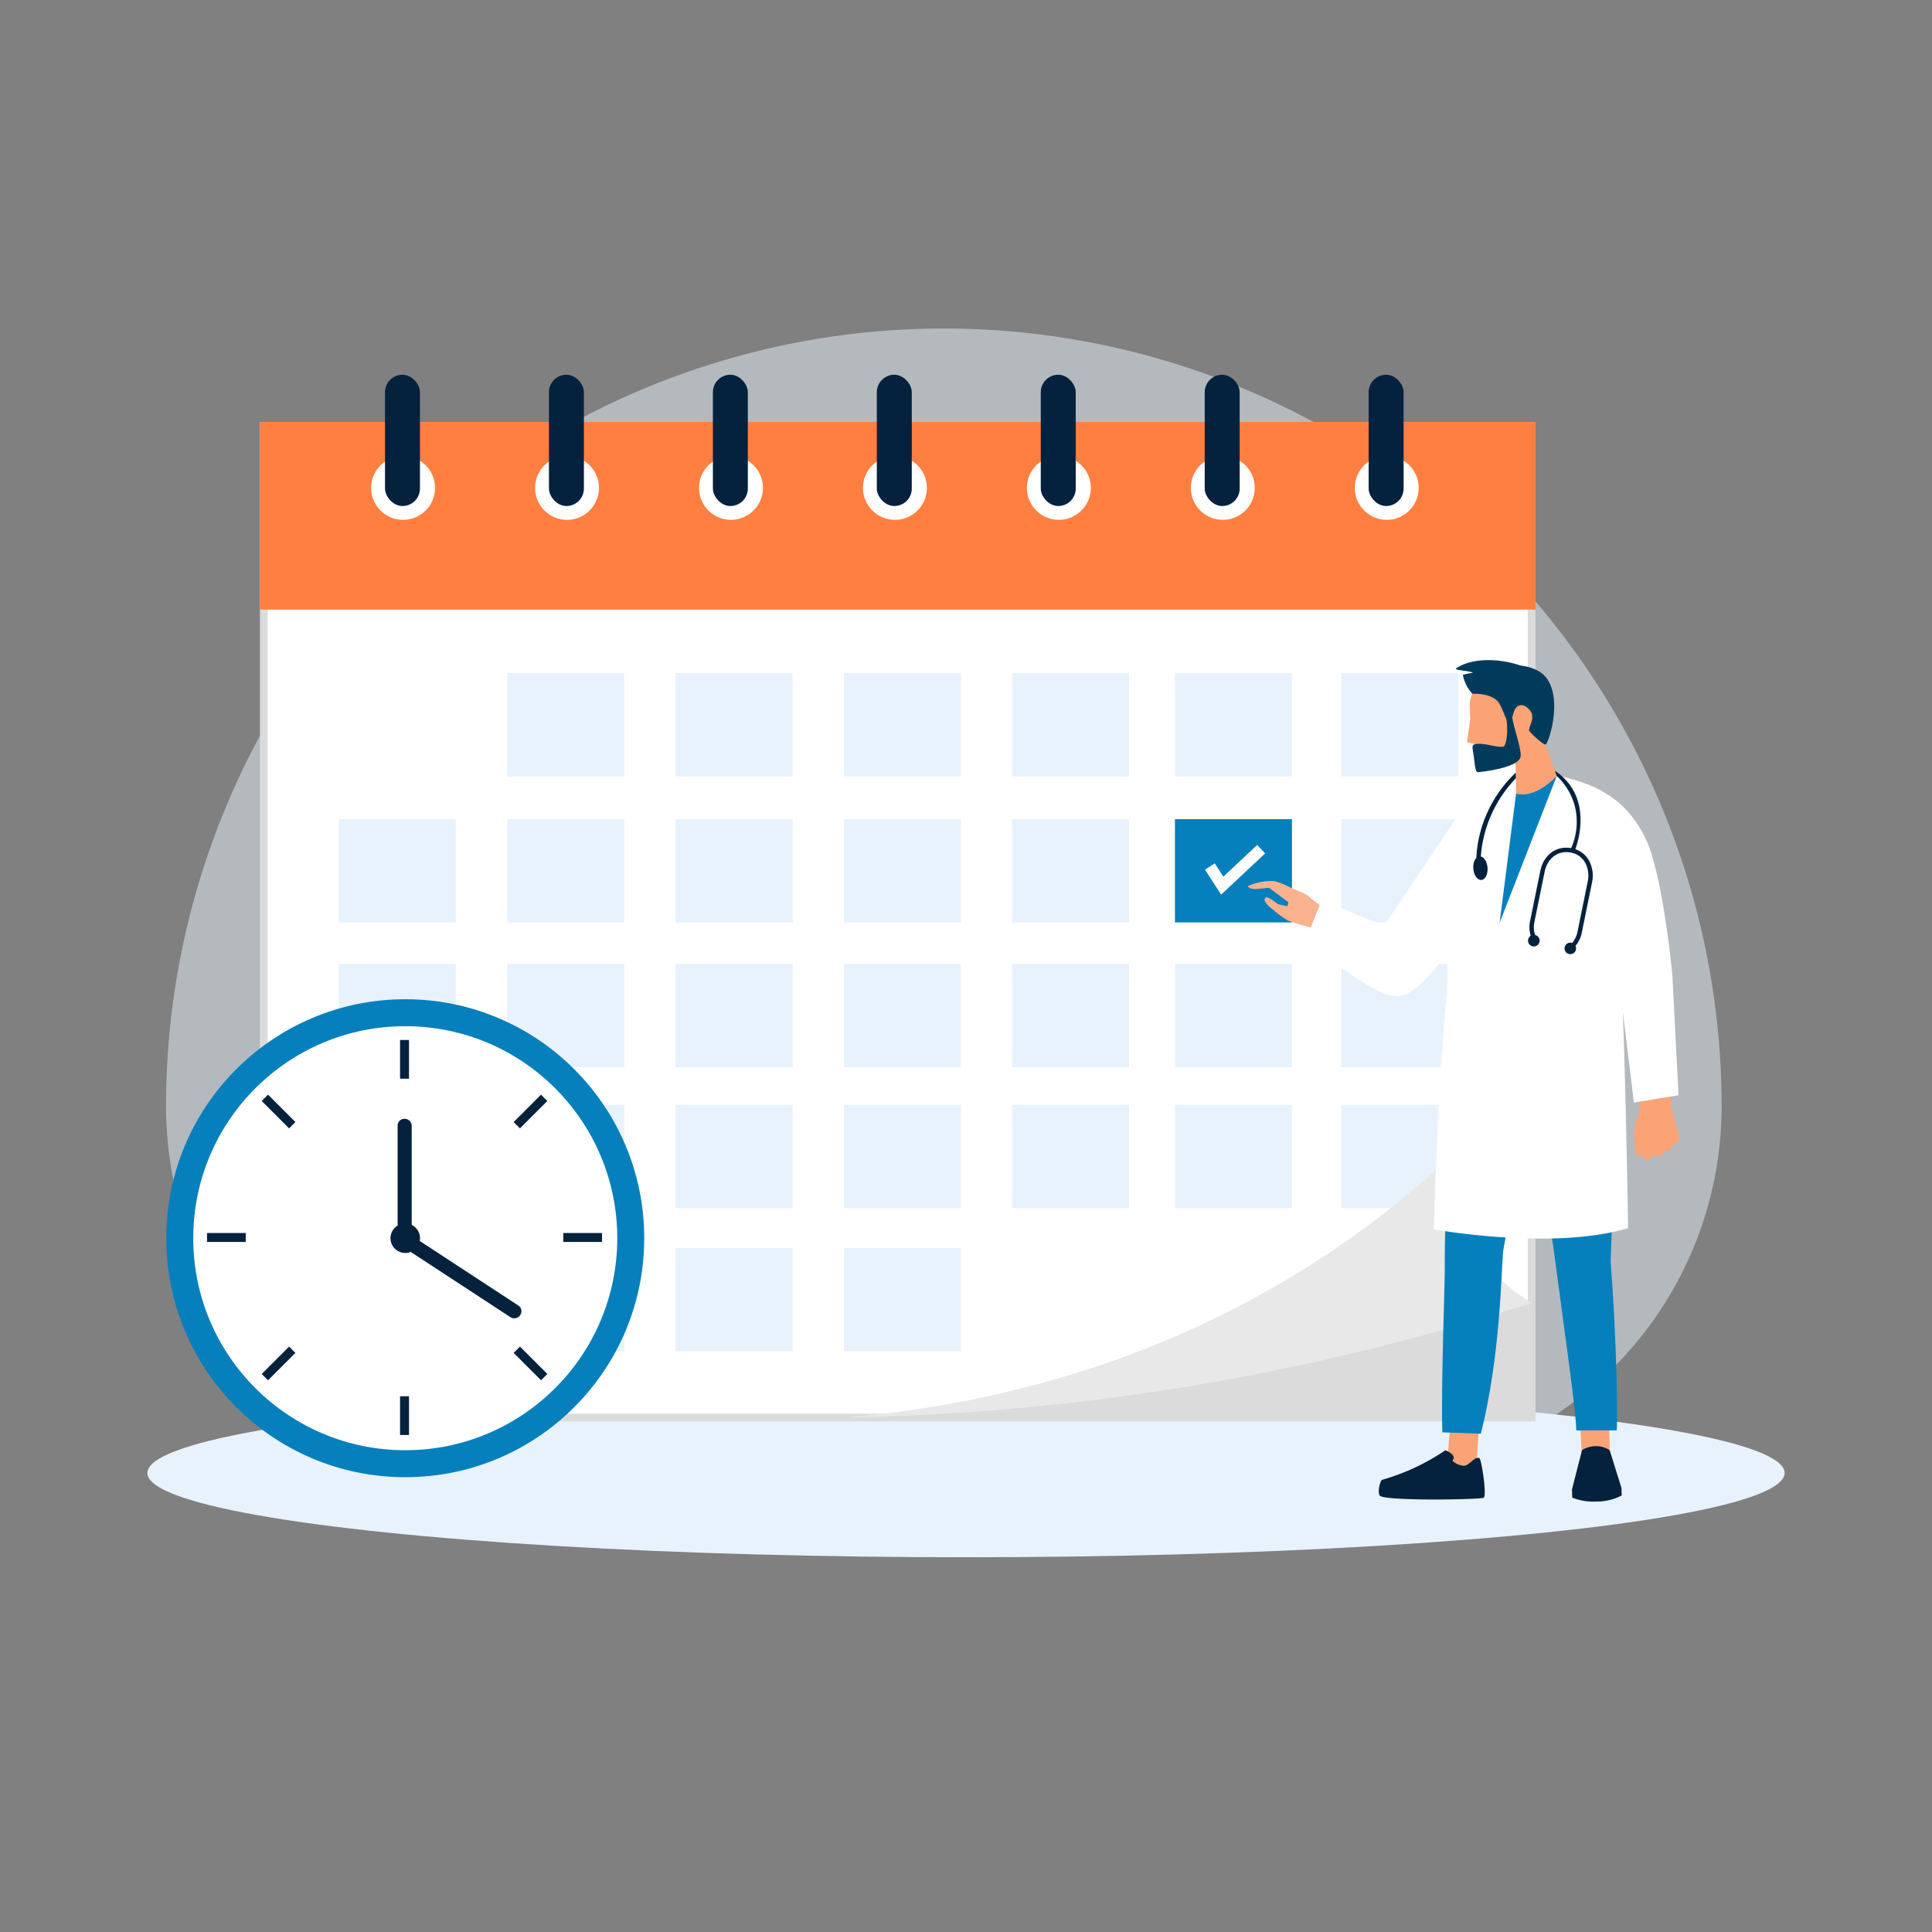 <svg id="Layer_1" data-name="Layer 1" xmlns="http://www.w3.org/2000/svg" viewBox="0 0 500 500"><rect x="0" y="0" width="500" height="500" fill="#808080" stroke="none"/><defs><style>.cls-1,.cls-2{fill:#e8f2fc;}.cls-1{opacity:0.5;}.cls-3,.cls-5{fill:#fff;}.cls-3{stroke:#dbdbdb;}.cls-10,.cls-3,.cls-4{stroke-miterlimit:10;}.cls-3,.cls-4{stroke-width:2px;}.cls-4{fill:#ff7f41;stroke:#ff7f41;}.cls-6{fill:#04223d;}.cls-7{fill:#0680bc;}.cls-8{fill:#dbdbdb;}.cls-9{fill:#e8e8e8;}.cls-10{fill:none;stroke:#fff;stroke-width:3px;}.cls-11{fill:#fab18d;}.cls-12{fill:#2a3756;isolation:isolate;opacity:0.2;}.cls-13{fill:#fca376;}.cls-14{fill:#003b5c;}</style></defs><path class="cls-1" d="M244.263,85.017h0A201.292,201.292,0,0,1,445.555,286.309v0a95.671,95.671,0,0,1-95.671,95.671H138.642a95.671,95.671,0,0,1-95.671-95.671v0A201.292,201.292,0,0,1,244.263,85.017Z"/><ellipse class="cls-2" cx="250" cy="381.2" rx="211.861" ry="21.818"/><rect class="cls-3" x="68.275" y="110.213" width="328.109" height="256.646"/><rect class="cls-4" x="68.275" y="110.213" width="328.109" height="46.545"/><circle class="cls-5" cx="104.317" cy="126.266" r="8.272"/><rect class="cls-6" x="99.637" y="96.982" width="9.049" height="33.977" rx="4.525"/><circle class="cls-5" cx="146.746" cy="126.266" r="8.272"/><rect class="cls-6" x="142.065" y="96.982" width="9.049" height="33.977" rx="4.525"/><circle class="cls-5" cx="189.174" cy="126.266" r="8.272"/><rect class="cls-6" x="184.493" y="96.982" width="9.049" height="33.977" rx="4.525"/><circle class="cls-5" cx="231.602" cy="126.266" r="8.272"/><rect class="cls-6" x="226.921" y="96.982" width="9.049" height="33.977" rx="4.525"/><circle class="cls-5" cx="274.03" cy="126.266" r="8.272"/><rect class="cls-6" x="269.35" y="96.982" width="9.049" height="33.977" rx="4.525"/><circle class="cls-5" cx="316.458" cy="126.266" r="8.272"/><rect class="cls-6" x="311.778" y="96.982" width="9.049" height="33.977" rx="4.525"/><circle class="cls-5" cx="358.887" cy="126.266" r="8.272"/><rect class="cls-6" x="354.206" y="96.982" width="9.049" height="33.977" rx="4.525"/><rect class="cls-2" x="131.259" y="174.212" width="30.292" height="26.724"/><rect class="cls-2" x="174.838" y="174.212" width="30.292" height="26.724"/><rect class="cls-2" x="218.416" y="174.212" width="30.292" height="26.724"/><rect class="cls-2" x="87.68" y="212.001" width="30.292" height="26.724"/><rect class="cls-2" x="131.259" y="212.001" width="30.292" height="26.724"/><rect class="cls-2" x="174.838" y="212.001" width="30.292" height="26.724"/><rect class="cls-2" x="218.416" y="212.001" width="30.292" height="26.724"/><rect class="cls-2" x="87.68" y="249.462" width="30.292" height="26.724"/><rect class="cls-2" x="131.259" y="249.462" width="30.292" height="26.724"/><rect class="cls-2" x="174.838" y="249.462" width="30.292" height="26.724"/><rect class="cls-2" x="218.416" y="249.462" width="30.292" height="26.724"/><rect class="cls-2" x="87.68" y="285.937" width="30.292" height="26.724"/><rect class="cls-2" x="131.259" y="285.937" width="30.292" height="26.724"/><rect class="cls-2" x="174.838" y="285.937" width="30.292" height="26.724"/><rect class="cls-2" x="218.416" y="285.937" width="30.292" height="26.724"/><rect class="cls-2" x="261.906" y="174.212" width="30.292" height="26.724"/><rect class="cls-2" x="261.906" y="212.001" width="30.292" height="26.724"/><rect class="cls-2" x="261.906" y="249.462" width="30.292" height="26.724"/><rect class="cls-2" x="261.906" y="285.937" width="30.292" height="26.724"/><rect class="cls-2" x="87.68" y="322.978" width="30.292" height="26.724"/><rect class="cls-2" x="131.259" y="322.978" width="30.292" height="26.724"/><rect class="cls-2" x="174.838" y="322.978" width="30.292" height="26.724"/><rect class="cls-2" x="218.416" y="322.978" width="30.292" height="26.724"/><rect class="cls-2" x="304.068" y="174.212" width="30.292" height="26.724"/><rect class="cls-7" x="304.068" y="212.001" width="30.292" height="26.724"/><rect class="cls-2" x="304.068" y="249.462" width="30.292" height="26.724"/><rect class="cls-2" x="304.068" y="285.937" width="30.292" height="26.724"/><rect class="cls-2" x="347.138" y="174.212" width="30.292" height="26.724"/><rect class="cls-2" x="347.138" y="212.001" width="30.292" height="26.724"/><rect class="cls-2" x="347.138" y="249.462" width="30.292" height="26.724"/><rect class="cls-2" x="347.138" y="285.937" width="30.292" height="26.724"/><path class="cls-8" d="M396.384,366.859H218.71a691.748,691.748,0,0,0,139.518-19.186c13.225-3.224,25.946-6.744,38.156-10.479Z"/><path class="cls-9" d="M218.71,366.859c30.889-2.59,77.291-11.322,123-41.132a249.288,249.288,0,0,0,30.314-23.276,53.456,53.456,0,0,0,24.358,34.743q-13.9,4.529-28.689,8.562A611.494,611.494,0,0,1,218.71,366.859Z"/><polyline class="cls-10" points="313.116 224.247 316.315 229.204 326.39 219.769"/><circle class="cls-7" cx="104.879" cy="320.447" r="61.848"/><circle class="cls-5" cx="104.879" cy="320.447" r="54.867"/><rect class="cls-6" x="102.905" y="289.553" width="3.646" height="32.243" rx="1.715"/><rect class="cls-6" x="116.916" y="310.99" width="3.646" height="37.947" rx="1.715" transform="translate(-222.371 248.607) rotate(-56.794)"/><rect class="cls-6" x="103.536" y="269.145" width="2.313" height="10.022"/><rect class="cls-6" x="103.536" y="361.35" width="2.313" height="10.022"/><rect class="cls-6" x="57.434" y="315.247" width="2.313" height="10.022" transform="translate(-261.668 378.849) rotate(-90)"/><rect class="cls-6" x="149.639" y="315.247" width="2.313" height="10.022" transform="translate(-169.463 471.053) rotate(-90)"/><rect class="cls-6" x="70.937" y="347.847" width="2.313" height="10.022" transform="translate(-126.437 653.343) rotate(-135)"/><rect class="cls-6" x="136.136" y="282.648" width="2.313" height="10.022" transform="translate(30.966 588.145) rotate(-135)"/><rect class="cls-6" x="136.136" y="347.847" width="2.313" height="10.022" transform="translate(-209.296 200.43) rotate(-45)"/><rect class="cls-6" x="70.937" y="282.648" width="2.313" height="10.022" transform="translate(-182.29 135.231) rotate(-45)"/><circle class="cls-6" cx="104.879" cy="320.447" r="3.823"/><polygon class="cls-11" points="333.536 233.575 328.455 229.78 330.989 229.306 334.16 231.041 333.536 233.575"/><path class="cls-11" d="M348.391,238.419l-4.219-2.247s-4.756-3.446-5.418-4.132-3.558-1.773-4.756-2.335a17.6,17.6,0,0,0-4.294-1.685,15.177,15.177,0,0,0-6.666,1.248c-.263.35.836.824,1.473.787.749.1,3.407-.325,4.107-.275a13.129,13.129,0,0,1,3.794,1.873,13.979,13.979,0,0,1,1.062,1.5l-.275,1.4-2.434-.537s-2.709-2.272-3.3-1.648c-.786.837,1.161,2.385,1.835,2.934a28.708,28.708,0,0,0,4.12,2.983,58.531,58.531,0,0,0,7.14,2.035l4.968,5.068Z"/><polygon class="cls-12" points="419.702 231.097 417.168 234.72 418.705 248.437 419.702 231.097"/><g id="leg"><polygon class="cls-13" points="382.172 378.255 377.705 382.335 374.662 376.637 375.181 370.684 382.691 370.389 382.172 378.255"/><path class="cls-7" d="M402.331,262.287s-12.862,57.2-13.33,61.647-.621,26.916-5.76,47.116l-9.973-.366c-.366-13.362.723-38.375.641-43.809-.122-7.713,1.364-51.42,1.364-51.42S397.915,251.592,402.331,262.287Z"/></g><g id="leg-2" data-name="leg"><polygon class="cls-13" points="409.587 380.544 416.649 378.621 416.487 369.574 409.007 369.574 409.587 380.544"/><path class="cls-7" d="M418.532,275s-.773,26.784-1.7,51.512c1.618,20.668,1.852,40.878,1.567,43.666l-10.461.02c-.092-5.414-2.982-25-5.282-42.628-3.368-25.9-9.993-54.381-9.993-54.381S414.238,264.251,418.532,275Z"/></g><path class="cls-6" d="M382.844,377.339c.539.153,2.015,9.759,1.14,10.268s-25.43.895-26.855-.509c-.743-.733.051-3.979.56-4.121a56.91,56.91,0,0,0,16.363-7.643s2.422.865,2.147,2.168l-.3.549a4.763,4.763,0,0,0,3.012,1.293C380.392,379.2,381.46,376.962,382.844,377.339Z"/><path id="male" class="cls-6" d="M416.578,375.314a6.272,6.272,0,0,0-3.735-1.048,6.7,6.7,0,0,0-3.419,1.027l-2.595,10.167s.041,2.035.092,2.147a14.88,14.88,0,0,0,6.218.987,13.99,13.99,0,0,0,6.553-1.557l-.051-1.934Z"/><g id="head"><path class="cls-13" d="M391.056,172.645c-4.945-.112-10.909,4.742-10.715,10.451s1.394,15.478,5.129,15.9c1.658.183,7.408-1.7,7.408-1.7l7.113-4.6C399.981,192.692,407.348,173,391.056,172.645Z"/><path class="cls-14" d="M381.033,179.483s5.179-.122,6.848,2.351,2.351,8.06,3.816,2.676c.713-2.635,2.748-2.452,4.183-.783,1.76,2.055-.55,4.681-.1,5.414s3.582,3.612,4.213,3.561,4.559-11.367.254-17.218C396.185,169.989,381.307,171.231,381.033,179.483Z"/></g><g id="_04_3_4" data-name="04 3/4"><g id="_04_3_4-2" data-name="04 3/4"><g id="_04_Front" data-name="04 Front"><path id="dress" class="cls-5" d="M398.18,199.938c4.793.3,18.876,3.693,20.352,8.7.987,6.828-4.121-1.974,0,20.353,2.035,32.675,2.819,88.838,2.819,88.838-19.4,5.912-50.311.335-50.311.335s1.333-43.554,3.419-60.792c.387-3.2-.173-12.985.387-24.362.122-2.412-1.781-5.261-1.537-7.764.509-5.1,2.188-9.688,4.844-15.122,1.394-4.478,11.265-8.233,14.358-8.823C392.868,201.24,394.109,199.683,398.18,199.938Z"/></g><polygon class="cls-7" points="392.359 205.382 388.095 238.831 402.881 200.833 392.359 205.382"/><path id="head-2" data-name="head" class="cls-13" d="M392.186,196.376l.173,9.006c5.149,1.455,10.512-4.559,10.512-4.559l-2.89-8.141Z"/></g></g><polygon class="cls-13" points="382.05 192.631 379.649 192.092 380.544 185.823 382.05 192.631"/><path class="cls-14" d="M381.012,179.5a9.838,9.838,0,0,1-2.422-4.844c1.4-.4,1.832-.387,2.626-.57-1.048-.519-5.129-.621-4.345-1.14,7.174-4.711,21.1-.559,21.705,2.992S381.012,179.5,381.012,179.5Z"/><path class="cls-14" d="M391.26,185.162c.539,3.49,2.625,9,2.259,10.715-.621,2.9-10.227,3.908-11.051,3.969s-.845-3.328-1.283-5.516c-.2-1.017-.071-1.485.214-1.607,2.107-.876,6.34,1.027,7.764.458.591-.235,1.395-4.183.5-7.887"/><path class="cls-5" d="M378.906,208.689l-20.729,30.946-16.1-6.747-4.029,10.044s17.92,16.373,24.656,14.766,15.458-16.75,15.458-16.75Z"/><g id="male-2" data-name="male"><path class="cls-13" d="M425.36,297.67a8.268,8.268,0,0,1-1.323,1.668c-1.16.764-1.109-6.889-1.109-6.889Z"/><path class="cls-13" d="M425.177,281.378s-.7,4.09-.814,5.5-1.618,4.477-1.455,6.319,2.3,7.063,3.215,7.174,1.69-1.5,1.69-1.5,1.312.63,1.892.284a3.179,3.179,0,0,0,.977-1.241s.56-.061,1.16-.193,1.181-1.5,1.181-1.5a1.187,1.187,0,0,0,.916-.387,2.529,2.529,0,0,0,.539-2.1l-2.086-7.592.265-4.426Z"/></g><path class="cls-5" d="M415.988,205.606s7.917,4.162,11.418,15.376,5.383,31.078,5.383,31.078l1.608,31.393-11.54,1.893-4.325-35.423L417.5,239.655l-2.7-16.5Z"/><path class="cls-6" d="M407.633,219.954l-1.119-.234a16.793,16.793,0,0,0,.926-11.54,16.353,16.353,0,0,0-4.559-7.357c-.163-.448-.315-.9-.478-1.333a14.7,14.7,0,0,1,4.091,3.948C411.175,210.256,408.071,218.784,407.633,219.954Z"/><path class="cls-6" d="M383.21,222.132l-1.139-.092a32.225,32.225,0,0,1,1.842-9.28,33.067,33.067,0,0,1,8.354-12.8l.031,1.465a32.9,32.9,0,0,0-7.449,12.232A32.018,32.018,0,0,0,383.21,222.132Z"/><path class="cls-6" d="M407.389,245.181l-.824-.794a6.386,6.386,0,0,0,1.669-3.165L410.89,228.2a7.139,7.139,0,0,0-.611-4.844,5.273,5.273,0,0,0-3.684-2.7c-3.3-.671-6.116,1.374-6.848,4.976l-2.656,13.026a6.326,6.326,0,0,0,.447,3.938l-1.037.478a7.427,7.427,0,0,1-.53-4.64l2.656-13.025c.875-4.264,4.244-6.676,8.2-5.872a6.467,6.467,0,0,1,4.458,3.266,8.263,8.263,0,0,1,.722,5.618l-2.656,13.025A7.477,7.477,0,0,1,407.389,245.181Z"/><path class="cls-6" d="M384.961,224.432c.173,1.689-.519,3.164-1.527,3.3s-1.974-1.13-2.137-2.809.519-3.165,1.527-3.3S384.788,222.742,384.961,224.432Z"/><path class="cls-6" d="M398.454,243.441a1.5,1.5,0,1,1-1.5-1.5A1.5,1.5,0,0,1,398.454,243.441Z"/><path class="cls-6" d="M407.888,245.456a1.491,1.491,0,1,1-1.486-1.5A1.5,1.5,0,0,1,407.888,245.456Z"/></svg>